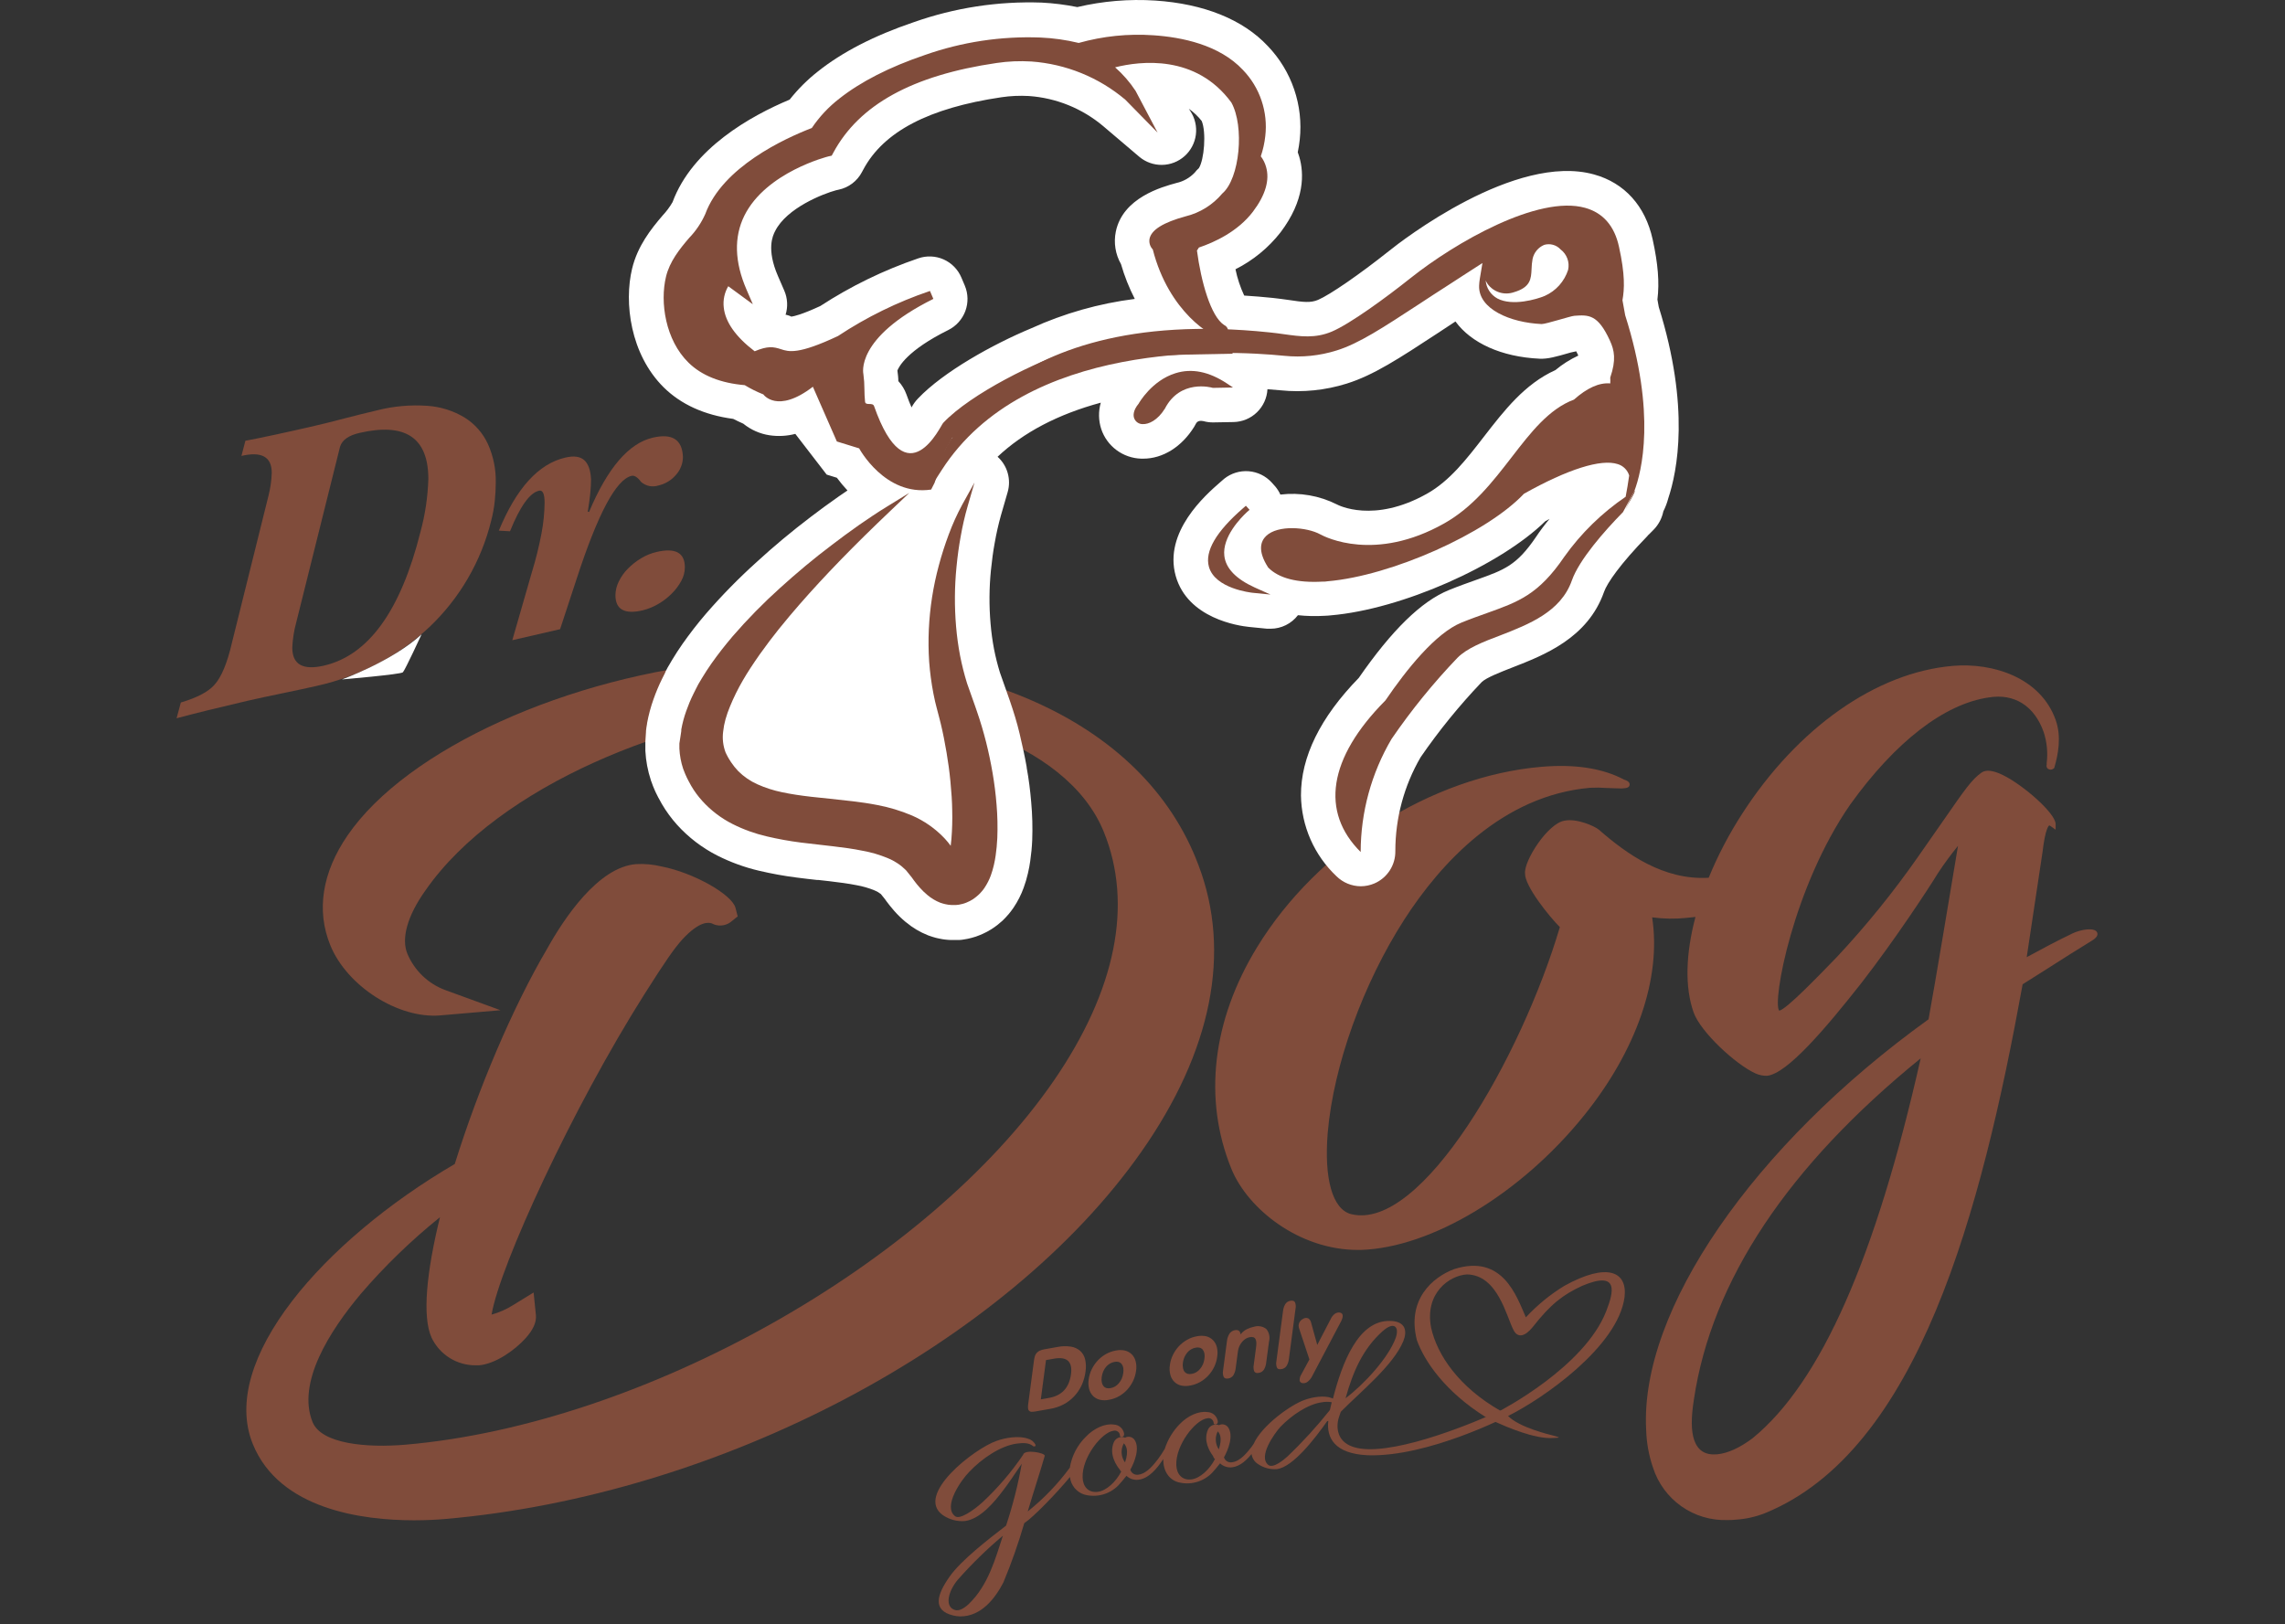 <?xml version="1.0" encoding="UTF-8"?>
<svg xmlns="http://www.w3.org/2000/svg" width="83" height="59" viewBox="0 0 83 59" fill="none">
  <rect x="0" y="0" width="83" height="59" fill="#333333" stroke="none"/>
  <path d="M26.682 24.012L26.572 24.022C20.638 24.553 14.77 27.216 12.622 30.353C11.7 31.699 11.484 33.077 11.998 34.339C12.605 35.828 14.471 37.017 15.992 36.887L18.18 36.699L16.174 35.967C15.866 35.853 15.585 35.676 15.348 35.449C15.111 35.221 14.923 34.947 14.796 34.644C14.57 34.089 14.796 33.273 15.451 32.351C18.139 28.483 24.53 26.035 29.172 25.699C33.448 25.386 38.728 26.864 40.093 30.216C41.164 32.846 40.538 35.97 38.283 39.252C33.693 45.927 23.347 51.737 14.732 52.482C13.312 52.604 11.678 52.453 11.355 51.664C10.771 50.231 11.985 48.338 13.106 47.003C13.977 45.989 14.94 45.057 15.981 44.219C15.5 46.184 15.326 47.822 15.677 48.595C15.82 48.896 16.047 49.151 16.329 49.329C16.612 49.506 16.94 49.6 17.273 49.599C17.314 49.599 17.354 49.599 17.393 49.599C17.988 49.551 18.686 49.061 19.081 48.626C19.366 48.313 19.492 48.033 19.466 47.773L19.383 46.954L18.646 47.406C18.402 47.562 18.135 47.68 17.856 47.756C18.155 45.984 20.785 40.259 23.419 36.1C24.174 34.909 24.483 34.462 24.794 34.117C25.425 33.442 25.739 33.511 25.851 33.543C25.956 33.601 26.074 33.628 26.194 33.621C26.313 33.615 26.428 33.576 26.526 33.507L26.796 33.291L26.716 32.982C26.59 32.49 25.181 31.699 24.031 31.477C23.728 31.403 23.415 31.374 23.103 31.392C21.724 31.5 20.485 33.368 19.872 34.469C18.615 36.606 17.362 39.578 16.519 42.285C11.754 45.069 7.945 49.42 9.184 52.461C10.154 54.846 13.188 55.229 15.04 55.229C15.5 55.229 15.889 55.206 16.153 55.183C26.134 54.325 36.545 48.842 41.454 41.848C44.018 38.194 44.738 34.592 43.533 31.428C41.547 26.127 35.086 23.29 26.682 24.012Z" fill="#804C3B"></path>
  <path d="M76.173 33.868C76.079 33.682 75.586 33.765 75.287 33.906C74.722 34.176 74.162 34.476 73.618 34.772L74.19 30.97C74.298 30.041 74.433 29.987 74.437 29.987C74.442 29.987 74.454 29.987 74.495 30.018L74.668 30.141V29.928C74.653 29.537 73.501 28.525 72.762 28.161C72.402 27.983 72.138 27.952 71.977 28.066C71.625 28.315 71.373 28.679 70.623 29.761C70.37 30.125 70.06 30.572 69.671 31.125C68.777 32.406 67.793 33.621 66.726 34.763C66.032 35.48 64.879 36.675 64.628 36.716C64.368 36.405 65.13 32.227 67.204 29.232C68.84 26.951 70.623 25.567 72.25 25.335C73.173 25.187 73.896 25.644 74.233 26.591C74.352 26.954 74.39 27.339 74.344 27.719V27.783C74.336 27.808 74.335 27.834 74.342 27.859C74.349 27.884 74.364 27.907 74.383 27.924C74.412 27.947 74.448 27.96 74.486 27.96C74.523 27.96 74.559 27.947 74.588 27.924L74.616 27.902L74.626 27.87C74.751 27.433 74.892 26.779 74.67 26.155C74.126 24.622 72.4 24.064 70.933 24.19C68.151 24.427 65.289 26.442 63.273 29.576C62.801 30.308 62.397 31.081 62.066 31.887C60.421 31.983 59.083 31.02 58.078 30.141C57.915 30.007 57.272 29.722 56.827 29.814C56.223 29.91 55.354 31.266 55.395 31.728C55.382 32.193 56.29 33.312 56.66 33.68C55.269 38.383 51.643 44.752 49.072 44.105C48.4 43.927 48.091 42.821 48.228 41.148C48.439 38.704 49.508 35.743 51.01 33.405C52.319 31.373 54.562 28.895 57.767 28.618C57.967 28.608 58.167 28.611 58.366 28.626C58.53 28.626 58.708 28.644 58.91 28.644C59.073 28.631 59.179 28.621 59.194 28.513C59.209 28.405 59.086 28.35 58.988 28.319C58.209 27.907 57.2 27.752 55.986 27.857C51.996 28.199 47.849 30.831 45.664 34.407C44.028 37.077 43.701 39.936 44.728 42.459C45.324 43.922 47.192 45.407 49.321 45.407H49.437C52 45.322 55.252 43.362 57.533 40.53C59.456 38.146 60.353 35.527 60.012 33.325C60.429 33.381 60.851 33.388 61.269 33.344L61.586 33.31C61.233 34.64 61.192 35.858 61.519 36.78C61.771 37.486 63.041 38.667 63.767 38.996C63.897 39.054 64.039 39.084 64.181 39.081C64.911 39.019 66.331 37.34 67.618 35.704C68.845 34.119 70.041 32.298 70.399 31.712C70.623 31.372 70.865 31.044 71.122 30.729C70.919 31.954 70.27 35.848 70.052 37.029C63.679 41.614 59.557 47.61 59.795 51.944C59.808 52.413 59.892 52.877 60.045 53.32C60.227 53.887 60.59 54.379 61.076 54.722C61.563 55.065 62.148 55.239 62.743 55.22C62.846 55.22 62.951 55.22 63.057 55.206C63.416 55.183 63.77 55.104 64.105 54.972C69.687 52.704 71.973 44 73.47 35.757L74.364 35.192C74.9 34.849 75.457 34.496 76 34.163C76.203 34.037 76.206 33.935 76.173 33.868ZM61.541 52.316C61.426 51.989 61.423 51.505 61.531 50.828C62.174 46.527 64.944 42.363 69.767 38.447C68.131 45.703 66.14 50.22 63.663 52.246C63.198 52.596 62.751 52.799 62.37 52.832C61.945 52.868 61.673 52.699 61.541 52.316Z" fill="#804C3B"></path>
  <path d="M17.843 18.91C17.48 20.39 16.7 21.734 15.595 22.782C15.043 23.301 14.422 23.741 13.751 24.092C13.052 24.459 12.308 24.735 11.538 24.91L10.957 25.038L10.275 25.182C10.04 25.23 9.81 25.277 9.588 25.326C9.365 25.376 9.169 25.418 9 25.456C8.467 25.58 7.987 25.695 7.559 25.8C7.132 25.905 6.752 26.003 6.414 26.093L6.569 25.52C7.16 25.345 7.565 25.132 7.79 24.878C8.045 24.592 8.256 24.085 8.423 23.358L9.752 18.011C9.822 17.738 9.862 17.457 9.871 17.174C9.871 16.596 9.504 16.392 8.77 16.562L8.914 16.012C9.249 15.948 9.622 15.872 10.033 15.783C10.444 15.696 10.912 15.589 11.438 15.468C11.582 15.435 11.746 15.396 11.929 15.35L12.51 15.201L13.12 15.046L13.7 14.906C14.297 14.754 14.916 14.699 15.531 14.743C16.009 14.776 16.472 14.923 16.882 15.172C17.247 15.401 17.538 15.732 17.72 16.123C17.921 16.569 18.02 17.054 18.008 17.543C18.007 17.762 17.995 17.98 17.972 18.198C17.947 18.438 17.904 18.676 17.843 18.91ZM15.271 19.329C15.443 18.7 15.539 18.053 15.559 17.4C15.559 15.9 14.725 15.342 13.057 15.727C12.659 15.819 12.424 15.987 12.351 16.231L10.759 22.618C10.678 22.914 10.63 23.219 10.617 23.527C10.617 24.138 10.999 24.357 11.762 24.182C13.383 23.809 14.553 22.192 15.271 19.329Z" fill="#804C3B"></path>
  <path d="M24.807 16.6C24.805 16.842 24.714 17.076 24.55 17.255C24.387 17.446 24.167 17.579 23.922 17.635C23.814 17.671 23.699 17.679 23.588 17.657C23.477 17.634 23.374 17.583 23.288 17.509C23.161 17.337 23.045 17.263 22.942 17.286C22.382 17.416 21.72 18.654 20.955 21L20.345 22.857L18.609 23.257L19.316 20.8C19.46 20.333 19.578 19.859 19.669 19.379C19.739 19.012 19.777 18.639 19.782 18.265C19.782 17.938 19.713 17.794 19.579 17.826C19.243 17.903 18.892 18.394 18.525 19.3L18.12 19.277C18.758 17.732 19.563 16.848 20.536 16.623C20.847 16.55 21.076 16.583 21.224 16.718C21.371 16.852 21.453 17.084 21.469 17.412C21.469 17.561 21.459 17.739 21.44 17.934C21.42 18.129 21.389 18.352 21.35 18.589L21.397 18.598C22.068 17 22.84 16.101 23.712 15.899C24.418 15.735 24.783 15.969 24.807 16.6Z" fill="#804C3B"></path>
  <path d="M23.337 22.174C22.683 22.325 22.355 22.14 22.355 21.62C22.358 21.45 22.399 21.282 22.475 21.129C22.557 20.957 22.668 20.8 22.802 20.664C22.945 20.518 23.105 20.391 23.28 20.286C23.455 20.178 23.647 20.099 23.848 20.052C24.535 19.892 24.878 20.079 24.877 20.613C24.875 20.785 24.83 20.954 24.746 21.105C24.654 21.274 24.537 21.429 24.399 21.565C24.253 21.712 24.088 21.839 23.908 21.943C23.73 22.047 23.538 22.125 23.337 22.174Z" fill="#804C3B"></path>
  <path d="M56.826 46.71C56.309 47.026 55.837 47.412 55.425 47.856C55.09 47.095 54.588 45.546 52.829 46.101C52.027 46.397 51.088 47.221 51.469 48.692C51.747 49.463 52.5 50.557 53.944 51.466L54.303 51.648C54.704 51.826 55.735 52.285 56.419 52.239C56.648 52.224 56.746 52.239 56.356 52.134C56.356 52.134 55.183 51.864 54.779 51.438C56.034 50.821 58.776 48.918 59.01 47.12C59.12 46.191 58.382 45.85 56.826 46.71ZM58.344 47.632C57.557 49.664 54.494 51.246 54.494 51.246C52.991 50.388 52.204 49.222 51.984 48.235C51.74 46.971 52.655 46.334 53.283 46.297C54.408 46.311 54.722 47.84 54.979 48.322C55.129 48.611 55.384 48.564 55.672 48.212C56.335 47.365 56.779 47.034 57.462 46.715C58.83 46.134 58.611 46.948 58.344 47.632Z" fill="#804C3B"></path>
  <path d="M37.457 51.287C37.512 51.288 37.567 51.284 37.62 51.273L38.146 51.181C38.317 51.153 38.483 51.098 38.637 51.017C38.78 50.941 38.91 50.841 39.021 50.722C39.132 50.603 39.223 50.467 39.291 50.32C39.362 50.164 39.409 49.998 39.43 49.828C39.454 49.68 39.449 49.529 39.416 49.383C39.389 49.265 39.327 49.158 39.239 49.077C39.144 48.993 39.027 48.939 38.902 48.921C38.739 48.896 38.572 48.9 38.411 48.932L37.931 49.018C37.875 49.027 37.82 49.043 37.768 49.067C37.727 49.085 37.69 49.112 37.66 49.145C37.63 49.178 37.607 49.218 37.593 49.26C37.578 49.309 37.567 49.359 37.56 49.409L37.344 51.037C37.339 51.083 37.339 51.13 37.344 51.176C37.347 51.207 37.361 51.236 37.385 51.256C37.406 51.272 37.431 51.283 37.457 51.287ZM37.995 49.409L38.282 49.358C38.756 49.274 38.963 49.461 38.903 49.918C38.838 50.413 38.571 50.701 38.103 50.783L37.807 50.836L37.995 49.409Z" fill="#804C3B"></path>
  <path d="M39.703 50.713C39.772 50.78 39.857 50.827 39.95 50.85C40.062 50.875 40.178 50.875 40.289 50.85C40.414 50.828 40.535 50.785 40.646 50.722C40.756 50.66 40.856 50.581 40.942 50.488C41.028 50.394 41.099 50.288 41.155 50.174C41.211 50.056 41.249 49.93 41.266 49.8C41.285 49.685 41.28 49.567 41.251 49.453C41.228 49.358 41.18 49.271 41.112 49.201C41.044 49.134 40.958 49.086 40.865 49.063C40.753 49.039 40.638 49.039 40.526 49.063C40.401 49.086 40.281 49.129 40.17 49.191C39.948 49.318 39.769 49.51 39.657 49.74C39.6 49.856 39.562 49.981 39.545 50.11C39.527 50.226 39.533 50.345 39.561 50.459C39.586 50.554 39.635 50.642 39.703 50.713ZM40.019 50.022C40.028 49.95 40.047 49.881 40.076 49.815C40.102 49.756 40.137 49.701 40.179 49.651C40.218 49.606 40.264 49.567 40.315 49.537C40.365 49.506 40.421 49.486 40.479 49.476C40.528 49.464 40.58 49.464 40.629 49.476C40.673 49.489 40.712 49.514 40.741 49.55C40.771 49.59 40.792 49.636 40.801 49.686C40.812 49.749 40.812 49.814 40.801 49.877C40.793 49.948 40.774 50.017 40.746 50.082C40.719 50.141 40.685 50.196 40.644 50.246C40.606 50.293 40.56 50.333 40.508 50.365C40.458 50.396 40.403 50.416 40.345 50.426C40.295 50.438 40.244 50.438 40.194 50.426C40.151 50.414 40.112 50.389 40.083 50.354C40.051 50.314 40.03 50.267 40.021 50.216C40.01 50.152 40.009 50.086 40.019 50.022Z" fill="#804C3B"></path>
  <path d="M42.652 50.194C42.719 50.262 42.805 50.31 42.899 50.333C43.01 50.357 43.126 50.357 43.237 50.333C43.363 50.31 43.483 50.267 43.594 50.205C43.817 50.078 43.995 49.886 44.105 49.655C44.161 49.538 44.198 49.412 44.214 49.283C44.233 49.167 44.228 49.048 44.2 48.934C44.176 48.84 44.128 48.753 44.06 48.684C43.992 48.615 43.907 48.567 43.813 48.544C43.702 48.52 43.586 48.52 43.475 48.544C43.35 48.566 43.23 48.609 43.12 48.672C43.009 48.735 42.909 48.813 42.822 48.905C42.735 48.998 42.662 49.104 42.606 49.219C42.549 49.336 42.511 49.461 42.495 49.589C42.475 49.706 42.481 49.825 42.511 49.94C42.534 50.036 42.582 50.123 42.652 50.194ZM42.967 49.504C42.976 49.433 42.996 49.363 43.025 49.298C43.052 49.239 43.087 49.184 43.128 49.134C43.166 49.088 43.212 49.05 43.264 49.019C43.314 48.989 43.369 48.968 43.427 48.959C43.477 48.946 43.528 48.946 43.578 48.959C43.621 48.971 43.66 48.996 43.689 49.031C43.72 49.071 43.74 49.117 43.749 49.167C43.761 49.231 43.761 49.296 43.749 49.36C43.741 49.431 43.722 49.499 43.694 49.565C43.668 49.624 43.634 49.679 43.592 49.728C43.554 49.776 43.508 49.816 43.457 49.848C43.407 49.879 43.351 49.899 43.293 49.908C43.243 49.92 43.192 49.92 43.142 49.908C43.099 49.896 43.06 49.871 43.031 49.837C42.999 49.797 42.979 49.749 42.971 49.699C42.959 49.635 42.957 49.569 42.967 49.504Z" fill="#804C3B"></path>
  <path d="M44.614 50.077C44.652 50.072 44.688 50.059 44.721 50.038C44.753 50.017 44.781 49.99 44.802 49.958C44.847 49.88 44.875 49.795 44.885 49.706L44.967 49.087C44.975 49.023 44.993 48.96 45.02 48.901C45.046 48.846 45.079 48.795 45.118 48.748C45.154 48.705 45.196 48.667 45.244 48.636C45.287 48.608 45.335 48.589 45.386 48.579C45.431 48.566 45.48 48.566 45.525 48.579C45.56 48.59 45.589 48.615 45.605 48.648C45.625 48.687 45.635 48.73 45.635 48.774C45.636 48.831 45.633 48.889 45.625 48.946L45.541 49.584C45.525 49.663 45.531 49.744 45.559 49.819C45.587 49.871 45.643 49.889 45.723 49.874C45.761 49.869 45.797 49.856 45.83 49.835C45.862 49.815 45.89 49.788 45.911 49.756C45.956 49.679 45.984 49.593 45.993 49.504L46.096 48.734C46.117 48.656 46.118 48.574 46.101 48.494C46.084 48.415 46.048 48.34 45.996 48.278C45.936 48.231 45.865 48.199 45.79 48.185C45.715 48.17 45.638 48.173 45.564 48.194C45.469 48.213 45.377 48.244 45.289 48.287C45.2 48.331 45.123 48.396 45.064 48.476C45.064 48.458 45.056 48.438 45.05 48.417C45.044 48.396 45.034 48.377 45.02 48.361C45.002 48.343 44.981 48.33 44.957 48.322C44.925 48.314 44.89 48.314 44.858 48.322C44.818 48.328 44.78 48.343 44.747 48.364C44.713 48.385 44.684 48.413 44.661 48.446C44.611 48.526 44.579 48.616 44.569 48.71L44.427 49.783C44.411 49.861 44.418 49.942 44.447 50.017C44.475 50.072 44.53 50.09 44.614 50.077Z" fill="#804C3B"></path>
  <path d="M46.548 49.737C46.585 49.732 46.621 49.719 46.654 49.698C46.686 49.678 46.713 49.651 46.734 49.619C46.781 49.542 46.809 49.456 46.818 49.367L47.058 47.546C47.075 47.468 47.069 47.386 47.04 47.312C47.016 47.259 46.96 47.239 46.877 47.254C46.838 47.259 46.802 47.272 46.769 47.293C46.736 47.314 46.709 47.341 46.688 47.374C46.642 47.45 46.614 47.536 46.605 47.624L46.364 49.445C46.347 49.523 46.354 49.605 46.382 49.68C46.408 49.734 46.456 49.752 46.548 49.737Z" fill="#804C3B"></path>
  <path d="M47.563 49.386L47.27 49.927C47.229 49.99 47.207 50.064 47.207 50.14C47.208 50.166 47.219 50.19 47.236 50.209C47.254 50.228 47.278 50.241 47.303 50.245C47.336 50.251 47.37 50.25 47.403 50.242C47.436 50.234 47.467 50.22 47.493 50.199C47.562 50.147 47.618 50.081 47.657 50.004L48.719 47.99C48.735 47.957 48.749 47.923 48.76 47.888C48.769 47.858 48.773 47.827 48.773 47.796C48.773 47.77 48.764 47.745 48.748 47.724C48.729 47.702 48.703 47.688 48.674 47.683C48.642 47.678 48.609 47.679 48.578 47.686C48.546 47.693 48.516 47.707 48.489 47.726C48.424 47.774 48.373 47.839 48.339 47.913L47.848 48.858L47.622 48.039C47.609 47.979 47.572 47.926 47.521 47.893C47.49 47.88 47.457 47.874 47.424 47.878C47.392 47.881 47.36 47.892 47.333 47.911C47.267 47.942 47.216 47.996 47.189 48.063C47.165 48.127 47.165 48.196 47.189 48.26L47.563 49.386Z" fill="#804C3B"></path>
  <path d="M54.495 51.247C54.495 51.247 51.759 52.531 49.984 52.64C48.208 52.75 48.627 51.512 48.627 51.512C48.671 51.371 48.704 51.285 48.704 51.285C49.416 50.562 50.617 49.598 50.977 48.713C51.116 48.365 51.07 47.999 50.496 47.986C49.334 47.955 48.75 49.514 48.418 50.808L48.373 50.788C48.094 50.68 47.662 50.754 47.392 50.855C46.901 51.019 45.829 51.787 45.539 52.45L45.463 52.56C45.312 52.748 45.068 53.079 44.757 53.12C44.694 53.133 44.629 53.122 44.574 53.089C44.519 53.056 44.478 53.003 44.46 52.942C44.61 52.673 44.823 52.144 44.604 51.844C44.566 51.796 44.513 51.762 44.453 51.749C44.393 51.736 44.331 51.744 44.276 51.773C44.202 51.744 44.118 51.745 44.044 51.775C43.97 51.805 43.91 51.863 43.877 51.936C43.705 52.336 43.928 52.714 44.062 52.893C44.069 52.916 44.079 52.938 44.092 52.958C44.092 52.981 44.119 52.988 44.134 53.001C43.934 53.39 43.586 53.702 43.285 53.742C42.926 53.79 42.74 53.539 42.728 53.227C42.697 52.498 43.421 51.581 43.846 51.525C43.874 51.517 43.904 51.515 43.933 51.521C43.962 51.526 43.989 51.539 44.013 51.557C44.036 51.575 44.055 51.598 44.067 51.625C44.08 51.651 44.086 51.681 44.085 51.71C44.101 51.773 44.248 51.761 44.236 51.635C44.222 51.543 44.177 51.459 44.108 51.397C44.039 51.335 43.95 51.3 43.858 51.298C43.543 51.25 43.141 51.432 42.85 51.736C42.602 51.99 42.417 52.298 42.308 52.636C42.232 52.764 42.15 52.889 42.061 53.009C41.91 53.199 41.665 53.53 41.356 53.571C41.293 53.583 41.227 53.572 41.172 53.539C41.117 53.506 41.077 53.453 41.058 53.392C41.208 53.122 41.421 52.595 41.202 52.293C41.163 52.244 41.108 52.211 41.046 52.199C40.985 52.187 40.921 52.197 40.866 52.228C40.791 52.196 40.706 52.196 40.629 52.227C40.553 52.257 40.492 52.316 40.459 52.392C40.266 52.839 40.569 53.263 40.688 53.404V53.412C40.688 53.435 40.716 53.44 40.729 53.454C40.531 53.842 40.182 54.155 39.881 54.194C39.523 54.242 39.337 53.993 39.325 53.68C39.294 52.952 40.016 52.035 40.443 51.977C40.471 51.969 40.501 51.968 40.53 51.974C40.559 51.98 40.586 51.992 40.609 52.01C40.633 52.028 40.651 52.052 40.664 52.078C40.676 52.105 40.682 52.134 40.681 52.164C40.698 52.226 40.845 52.215 40.832 52.087C40.819 51.995 40.773 51.911 40.704 51.85C40.634 51.788 40.545 51.753 40.453 51.751C40.14 51.704 39.737 51.886 39.446 52.19C39.136 52.494 38.93 52.889 38.86 53.318C38.422 53.913 37.908 54.448 37.331 54.908C37.558 54.142 37.798 53.42 37.949 52.888C37.978 52.781 37.208 52.631 37.162 52.852C36.739 53.476 36.248 54.05 35.698 54.565C35.321 54.904 34.856 55.208 34.694 55.081C34.231 54.73 34.927 53.752 35.202 53.474C35.665 52.983 36.347 52.519 36.94 52.442C37.152 52.414 37.381 52.403 37.533 52.541C37.594 52.552 37.628 52.541 37.612 52.485C37.586 52.432 37.548 52.385 37.502 52.347C37.456 52.31 37.403 52.282 37.345 52.267C37.018 52.144 36.511 52.229 36.2 52.344C35.401 52.617 33.211 54.309 34.251 55.044C34.485 55.204 34.767 55.279 35.05 55.256C35.611 55.182 36.121 54.565 36.439 54.141C36.57 53.977 36.889 53.512 37.114 53.174C36.979 53.937 36.788 54.688 36.544 55.423C35.917 55.906 34.907 56.682 34.49 57.28C34.042 57.917 33.847 58.501 34.627 58.688C34.706 58.706 34.787 58.717 34.868 58.721C35.658 58.729 36.162 58.036 36.447 57.486C36.74 56.784 36.993 56.065 37.205 55.334C37.542 55.112 38.402 54.221 38.865 53.656C38.88 53.8 38.937 53.938 39.029 54.051C39.12 54.164 39.242 54.248 39.381 54.293C39.598 54.353 39.827 54.354 40.044 54.297C40.262 54.239 40.46 54.125 40.619 53.965C40.721 53.855 40.819 53.738 40.917 53.613C40.977 53.669 41.048 53.711 41.125 53.735C41.203 53.759 41.285 53.766 41.365 53.754C41.743 53.705 42.043 53.318 42.202 53.081L42.252 53.004C42.252 53.438 42.454 53.738 42.781 53.841C42.998 53.901 43.227 53.903 43.444 53.845C43.662 53.788 43.861 53.673 44.02 53.513C44.121 53.404 44.221 53.286 44.317 53.16C44.376 53.216 44.447 53.258 44.525 53.282C44.603 53.307 44.685 53.314 44.766 53.302C45.052 53.264 45.292 53.033 45.461 52.821C45.471 52.895 45.498 52.967 45.539 53.03C45.58 53.094 45.634 53.147 45.698 53.187C45.9 53.325 46.144 53.389 46.387 53.369C46.968 53.292 47.762 52.261 48.207 51.63L48.249 51.618C48.18 52.219 48.462 52.811 49.681 52.866C51.873 52.94 54.773 51.44 54.773 51.44L54.495 51.247ZM50.231 48.352C50.636 47.993 50.841 48.199 50.697 48.604C50.435 49.324 49.552 50.287 48.876 50.795C49.146 49.832 49.499 49.003 50.231 48.35V48.352ZM35.197 58.264C34.973 58.472 34.811 58.521 34.698 58.49C34.299 58.383 34.438 57.805 34.793 57.386C35.297 56.814 35.844 56.28 36.429 55.789C36.157 56.617 35.9 57.583 35.197 58.262V58.264ZM40.866 53.127C40.792 53.028 40.749 52.909 40.742 52.785C40.734 52.661 40.763 52.538 40.824 52.431C40.893 52.518 41.019 52.67 40.866 53.125V53.127ZM44.273 52.654C44.208 52.558 44.17 52.447 44.163 52.331C44.156 52.216 44.18 52.101 44.234 51.998C44.306 52.079 44.407 52.229 44.273 52.652V52.654ZM48.306 51.225C47.832 51.822 47.317 52.385 46.765 52.911C46.651 53.015 46.25 53.358 46.073 53.22C45.684 52.917 46.294 52.074 46.511 51.833C46.922 51.407 47.518 51.006 48.022 50.941C48.138 50.919 48.257 50.919 48.373 50.941L48.306 51.225Z" fill="#804C3B"></path>
  <path d="M30.028 17.241L30.399 17.356C30.518 17.517 30.647 17.672 30.784 17.818L30.473 18.03C30.098 18.293 29.763 18.538 29.447 18.78C28.762 19.301 28.099 19.852 27.484 20.418C26.834 21.004 26.221 21.629 25.648 22.29C25.345 22.642 25.061 23.009 24.791 23.392C24.666 23.574 24.534 23.77 24.408 23.983C24.357 24.064 24.311 24.147 24.264 24.229L24.252 24.248L24.167 24.412C24.167 24.412 24.167 24.412 24.167 24.425C24.125 24.507 24.082 24.589 24.044 24.671C23.927 24.909 23.825 25.153 23.737 25.403C23.636 25.686 23.559 25.976 23.504 26.271C23.504 26.271 23.504 26.284 23.504 26.289L23.496 26.335C23.485 26.397 23.473 26.471 23.465 26.554C23.465 26.566 23.465 26.576 23.465 26.587L23.442 26.941C23.441 26.95 23.441 26.959 23.442 26.969C23.442 27.062 23.442 27.142 23.442 27.198V27.255V27.276C23.461 27.639 23.528 27.998 23.642 28.343C23.642 28.359 23.653 28.377 23.66 28.393L23.72 28.557C23.743 28.618 23.765 28.667 23.781 28.703L23.823 28.795C23.851 28.854 23.881 28.913 23.913 28.975C23.917 28.983 23.921 28.991 23.927 28.998L24.026 29.179L24.041 29.206C24.199 29.476 24.384 29.729 24.593 29.962C25.006 30.419 25.499 30.796 26.047 31.076C26.532 31.322 27.046 31.509 27.575 31.633C28.027 31.739 28.483 31.822 28.943 31.88C29.19 31.913 29.434 31.94 29.673 31.967H29.725L30.133 32.013C30.46 32.052 30.809 32.096 31.114 32.157C31.339 32.197 31.558 32.26 31.769 32.347C31.85 32.379 31.926 32.423 31.995 32.478L32.134 32.65C32.155 32.681 32.176 32.71 32.203 32.745C32.276 32.843 32.366 32.961 32.479 33.087C32.607 33.233 32.747 33.369 32.896 33.493L32.91 33.503C33.148 33.702 33.416 33.862 33.705 33.976L33.747 33.992L33.896 34.041C33.964 34.063 34.034 34.08 34.104 34.094C34.247 34.126 34.393 34.144 34.539 34.148H34.781H34.84C34.902 34.148 34.965 34.136 35.014 34.128C35.109 34.115 35.204 34.095 35.297 34.069C35.398 34.043 35.497 34.01 35.593 33.969C35.669 33.939 35.744 33.904 35.817 33.866L35.85 33.85C35.909 33.817 35.966 33.783 36.013 33.755C36.089 33.707 36.163 33.655 36.233 33.599C36.287 33.557 36.346 33.508 36.396 33.462L36.408 33.452C36.443 33.419 36.477 33.385 36.511 33.349L36.548 33.309L36.612 33.237L36.637 33.21C36.666 33.175 36.694 33.139 36.722 33.103C36.75 33.067 36.771 33.038 36.82 32.967C36.969 32.745 37.091 32.505 37.182 32.253C37.245 32.083 37.297 31.908 37.337 31.731C37.376 31.567 37.403 31.415 37.422 31.279C37.459 31.027 37.483 30.774 37.494 30.521C37.511 30.06 37.499 29.598 37.457 29.139C37.422 28.721 37.37 28.3 37.293 27.886C37.293 27.886 37.293 27.871 37.293 27.864C37.221 27.453 37.129 27.046 37.036 26.651C36.943 26.256 36.822 25.865 36.681 25.454C36.658 25.384 36.634 25.314 36.607 25.243L36.321 24.432C36.235 24.151 36.163 23.867 36.107 23.579C36.049 23.273 36.007 22.964 35.981 22.654C35.925 22.009 35.93 21.361 35.994 20.718C36.03 20.359 36.074 20.032 36.133 19.714C36.191 19.383 36.265 19.055 36.355 18.731L36.602 17.877C36.668 17.65 36.668 17.409 36.603 17.182C36.539 16.955 36.411 16.751 36.236 16.593C37.175 15.708 38.428 15.05 39.985 14.628C39.895 14.941 39.9 15.275 40.001 15.586C40.103 15.892 40.297 16.159 40.557 16.352C40.816 16.544 41.128 16.652 41.451 16.662H41.528C42.238 16.662 42.925 16.234 43.377 15.505C43.393 15.477 43.409 15.45 43.424 15.42C43.46 15.351 43.511 15.256 43.714 15.299C43.829 15.331 43.949 15.347 44.069 15.345L44.807 15.332C45.125 15.326 45.429 15.2 45.657 14.978C45.886 14.757 46.022 14.457 46.039 14.139C46.224 14.153 46.382 14.167 46.512 14.179C47.322 14.262 48.141 14.179 48.919 13.935C49.889 13.632 50.815 13.026 52.214 12.109C52.422 11.973 52.641 11.829 52.868 11.678C53.431 12.454 54.531 12.967 55.925 13.031C56.218 13.044 56.499 12.967 57.057 12.805L57.255 12.762C57.276 12.802 57.301 12.851 57.327 12.908V12.919C57.029 13.058 56.75 13.235 56.498 13.445C55.382 13.948 54.634 14.919 53.909 15.854C53.266 16.686 52.657 17.472 51.836 17.934C49.897 19.025 48.606 18.35 48.555 18.322C47.922 18.005 47.211 17.882 46.508 17.967C46.461 17.862 46.399 17.764 46.325 17.675L46.193 17.528C45.976 17.29 45.677 17.144 45.356 17.119C45.035 17.094 44.717 17.192 44.466 17.393C44.466 17.393 44.409 17.439 44.317 17.523C43.792 17.98 42.259 19.324 42.706 20.922C43.142 22.472 44.996 22.737 45.371 22.775L46.026 22.84C46.068 22.843 46.111 22.843 46.153 22.84C46.345 22.84 46.535 22.795 46.707 22.71C46.879 22.625 47.029 22.501 47.146 22.349C47.47 22.383 47.795 22.39 48.12 22.37C48.194 22.37 48.269 22.36 48.343 22.354C50.91 22.134 54.478 20.552 56.133 18.934L56.285 18.851C56.113 19.057 55.946 19.275 55.794 19.506C55.086 20.547 54.649 20.7 53.61 21.07C53.307 21.178 52.993 21.289 52.628 21.437C51.63 21.843 50.561 22.888 49.355 24.628C47.958 26.061 47.251 27.498 47.256 28.898C47.264 29.448 47.382 29.991 47.603 30.495C47.825 30.999 48.145 31.453 48.545 31.831C48.781 32.064 49.099 32.195 49.431 32.196C49.599 32.195 49.766 32.16 49.922 32.094C50.151 31.996 50.346 31.831 50.482 31.621C50.618 31.411 50.688 31.165 50.684 30.915C50.684 29.717 51.001 28.541 51.604 27.506C52.269 26.54 53.01 25.629 53.819 24.781C53.983 24.617 54.532 24.406 54.943 24.245C56.089 23.798 57.674 23.184 58.266 21.499C58.374 21.189 58.844 20.497 59.839 19.475L59.863 19.444L59.891 19.419L59.916 19.395L60.045 19.264L60.061 19.247L60.076 19.233C60.25 19.051 60.369 18.824 60.418 18.578C60.495 18.426 60.555 18.267 60.598 18.103C60.925 17.12 61.395 14.803 60.253 11.154C60.236 11.059 60.22 10.967 60.204 10.881C60.281 10.254 60.225 9.582 60.03 8.694C59.764 7.481 59.009 6.644 57.903 6.338C55.045 5.542 50.91 8.747 50.448 9.122C49.386 9.967 48.305 10.712 47.876 10.894C47.606 11.008 47.348 10.979 46.788 10.894C46.624 10.871 46.435 10.845 46.232 10.823C45.88 10.786 45.535 10.759 45.194 10.737C45.052 10.432 44.945 10.111 44.877 9.782C45.514 9.462 46.073 9.004 46.513 8.442C47.4 7.27 47.372 6.3 47.194 5.694C47.178 5.639 47.16 5.585 47.14 5.531C47.171 5.378 47.196 5.226 47.212 5.072C47.278 4.455 47.209 3.831 47.008 3.244C46.808 2.657 46.481 2.121 46.052 1.674C45.149 0.709 43.735 0.138 41.961 0.02C41.012 -0.041 40.058 0.039 39.132 0.257C38.704 0.171 38.27 0.116 37.835 0.094C36.254 0.039 34.677 0.281 33.186 0.808C31.759 1.291 30.586 1.895 29.703 2.601C29.324 2.899 28.982 3.241 28.683 3.619C27.269 4.211 25.15 5.393 24.429 7.345C24.328 7.518 24.209 7.679 24.072 7.825C23.639 8.329 23.161 8.935 22.961 9.756C22.662 10.992 22.894 12.867 24.107 14.071C24.74 14.695 25.589 15.078 26.633 15.217C26.747 15.276 26.87 15.333 26.999 15.391C27.273 15.613 27.601 15.759 27.95 15.812C28.263 15.859 28.583 15.842 28.889 15.762M28.534 11.439C28.625 11.149 28.609 10.837 28.488 10.558L28.258 10.027C27.832 9.045 28.074 8.554 28.153 8.4C28.575 7.551 29.912 7.034 30.372 6.911L30.462 6.891C30.641 6.854 30.81 6.777 30.957 6.666C31.103 6.555 31.224 6.414 31.309 6.251L31.362 6.153C32.098 4.781 33.737 3.924 36.373 3.533C36.704 3.484 37.038 3.469 37.371 3.488C38.366 3.557 39.313 3.941 40.075 4.584L41.384 5.696C41.615 5.89 41.908 5.995 42.21 5.99C42.512 5.986 42.802 5.873 43.028 5.672C43.253 5.471 43.399 5.196 43.438 4.896C43.477 4.596 43.407 4.293 43.241 4.04L43.182 3.95C43.359 4.075 43.517 4.225 43.651 4.396C43.823 4.808 43.74 5.809 43.547 6.109C43.491 6.158 43.441 6.213 43.396 6.272C43.217 6.46 42.987 6.591 42.733 6.647C42.2 6.793 40.786 7.181 40.531 8.413C40.448 8.817 40.515 9.237 40.719 9.595C40.845 10.032 41.013 10.455 41.22 10.859C39.919 11.024 38.65 11.383 37.457 11.927C36.049 12.513 34.266 13.511 33.35 14.472C33.255 14.57 33.175 14.68 33.111 14.8C33.055 14.673 32.991 14.516 32.924 14.325C32.86 14.147 32.76 13.983 32.631 13.845C32.631 13.724 32.615 13.594 32.597 13.462C32.646 13.331 32.941 12.735 34.448 11.988C34.733 11.845 34.954 11.599 35.065 11.3C35.176 11 35.169 10.669 35.045 10.375L34.922 10.085C34.798 9.79 34.567 9.554 34.276 9.424C33.984 9.295 33.654 9.281 33.353 9.386C32.101 9.813 30.906 10.394 29.797 11.117C29.123 11.429 28.837 11.49 28.753 11.501H28.74C28.686 11.47 28.621 11.452 28.547 11.433L28.534 11.439Z" fill="white"></path>
  <path d="M44.473 20.196C44.391 19.501 45.078 18.805 45.291 18.606L45.389 18.52L45.255 18.373L45.152 18.463C44.17 19.316 43.756 20.03 43.913 20.592C44.136 21.386 45.44 21.527 45.495 21.534L46.15 21.599L45.572 21.34C44.897 21.032 44.527 20.649 44.473 20.196Z" fill="#804C3B"></path>
  <path d="M44.049 14.091L44.787 14.077L44.569 13.932C43.914 13.498 43.291 13.372 42.697 13.558C41.836 13.825 41.37 14.642 41.36 14.664C41.148 14.919 41.164 15.104 41.197 15.193C41.22 15.256 41.262 15.311 41.318 15.349C41.374 15.388 41.44 15.408 41.508 15.407C41.722 15.417 42.046 15.274 42.313 14.845C42.87 13.768 43.995 14.074 44.042 14.087L44.049 14.091Z" fill="#804C3B"></path>
  <path d="M36.054 28.078C35.989 27.698 35.909 27.318 35.816 26.949C35.722 26.581 35.621 26.235 35.488 25.849C35.465 25.78 35.441 25.713 35.418 25.646L35.128 24.827C35.025 24.495 34.94 24.157 34.873 23.815C34.807 23.467 34.759 23.116 34.729 22.764C34.667 22.04 34.672 21.313 34.744 20.59C34.782 20.196 34.832 19.835 34.896 19.487C34.961 19.115 35.045 18.747 35.15 18.385L35.397 17.53L34.953 18.331C34.764 18.68 34.6 19.043 34.462 19.416C34.324 19.785 34.203 20.16 34.102 20.541C33.897 21.3 33.775 22.078 33.739 22.863C33.721 23.255 33.725 23.647 33.751 24.038C33.78 24.428 33.832 24.816 33.906 25.2L33.967 25.489C33.985 25.566 34.004 25.641 34.024 25.716L34.122 26.09C34.139 26.157 34.157 26.224 34.173 26.294C34.214 26.458 34.251 26.638 34.286 26.81C34.32 26.982 34.353 27.159 34.382 27.334C34.441 27.677 34.489 28.032 34.523 28.387C34.561 28.775 34.584 29.121 34.588 29.443C34.597 29.789 34.587 30.135 34.559 30.48C34.551 30.565 34.543 30.644 34.533 30.726L34.453 30.622L34.422 30.583C34.394 30.549 34.364 30.516 34.335 30.483L34.302 30.447C33.971 30.099 33.573 29.82 33.132 29.628C32.721 29.453 32.292 29.323 31.853 29.242C31.262 29.127 30.693 29.078 30.141 29.016L29.474 28.946C29.068 28.9 28.721 28.846 28.416 28.782C28.104 28.718 27.799 28.621 27.508 28.49C27.251 28.375 27.016 28.213 26.816 28.014C26.719 27.913 26.631 27.803 26.553 27.686L26.481 27.572C26.468 27.55 26.455 27.529 26.442 27.505L26.394 27.414C26.381 27.385 26.366 27.355 26.355 27.333C26.264 27.091 26.234 26.831 26.268 26.576C26.284 26.425 26.312 26.276 26.353 26.131C26.398 25.971 26.453 25.815 26.517 25.662C26.651 25.335 26.808 25.017 26.986 24.712C27.15 24.429 27.345 24.131 27.595 23.774C27.828 23.447 28.076 23.119 28.287 22.857C28.552 22.529 28.827 22.202 29.037 21.963C29.961 20.905 31.015 19.819 32.355 18.547L33.029 17.905L32.231 18.396C31.867 18.617 31.511 18.861 31.208 19.069C30.848 19.323 30.526 19.56 30.226 19.79C29.572 20.281 28.934 20.817 28.341 21.354C27.729 21.905 27.151 22.493 26.612 23.116C26.335 23.443 26.077 23.771 25.84 24.108C25.718 24.285 25.602 24.459 25.493 24.642C25.45 24.711 25.409 24.781 25.368 24.853L25.283 25.017C25.249 25.084 25.213 25.153 25.182 25.22C25.084 25.419 24.998 25.625 24.925 25.834C24.847 26.052 24.788 26.275 24.747 26.502V26.555C24.738 26.595 24.732 26.636 24.729 26.677L24.678 27.01C24.678 27.052 24.678 27.095 24.678 27.138V27.195C24.69 27.445 24.736 27.692 24.815 27.929L24.879 28.092C24.887 28.115 24.895 28.133 24.904 28.151L24.949 28.25C24.966 28.287 24.987 28.327 25.007 28.364L25.106 28.546C25.221 28.744 25.357 28.929 25.511 29.098C25.822 29.441 26.193 29.724 26.607 29.933C27.004 30.134 27.424 30.285 27.857 30.385C28.264 30.481 28.675 30.555 29.089 30.608C29.344 30.64 29.596 30.668 29.845 30.696L30.261 30.744C30.614 30.786 30.99 30.834 31.337 30.907C31.652 30.963 31.96 31.054 32.255 31.178C32.501 31.278 32.723 31.427 32.91 31.615L33.121 31.877L33.191 31.975C33.258 32.067 33.33 32.156 33.405 32.24C33.492 32.339 33.586 32.431 33.687 32.514C33.825 32.631 33.982 32.725 34.15 32.792L34.253 32.825C34.28 32.835 34.307 32.842 34.335 32.846C34.409 32.864 34.485 32.874 34.561 32.877H34.724L34.829 32.866C34.876 32.858 34.922 32.848 34.968 32.835C35.015 32.823 35.061 32.807 35.105 32.789C35.146 32.771 35.191 32.753 35.233 32.73L35.341 32.668C35.376 32.645 35.409 32.621 35.441 32.594C35.472 32.571 35.501 32.547 35.529 32.52C35.554 32.499 35.577 32.476 35.6 32.452L35.663 32.381L35.718 32.314C35.73 32.298 35.742 32.281 35.765 32.247C35.858 32.107 35.935 31.956 35.992 31.798C36.036 31.676 36.073 31.55 36.102 31.423C36.13 31.305 36.149 31.192 36.166 31.079C36.195 30.88 36.215 30.672 36.226 30.441C36.242 30.039 36.233 29.636 36.199 29.235C36.169 28.851 36.12 28.461 36.054 28.078Z" fill="#804C3B"></path>
  <path d="M33.823 17.785L33.949 17.536L34.322 16.414C34.269 16.414 34.618 15.915 34.57 15.915C34.75 15.826 34.849 15.533 35.132 15.424C36.553 14.837 36.503 13.905 37.71 13.606C39.469 13.164 41.271 12.921 43.084 12.882L44.769 12.849L44.792 12.537L43.908 12.384C43.763 12.361 42.948 11.608 38.931 12.743C37.735 13.08 35.256 14.302 34.26 15.363C34.184 15.425 32.95 18.168 31.75 14.754C31.697 14.601 31.437 14.754 31.422 14.59C31.407 14.44 31.399 14.289 31.399 14.138C31.399 13.956 31.387 13.774 31.362 13.594C31.362 13.581 31.035 12.284 33.903 10.858L33.78 10.57C32.6 10.969 31.477 11.52 30.439 12.207C28.992 12.889 28.649 12.777 28.372 12.687C28.096 12.597 27.893 12.559 27.412 12.761C26.721 12.233 26.343 11.696 26.289 11.164C26.259 10.898 26.317 10.629 26.453 10.398L27.346 11.053L27.117 10.522C26.68 9.515 26.654 8.609 27.039 7.833C27.826 6.25 30.076 5.685 30.095 5.681L30.211 5.655L30.267 5.552C31.205 3.803 33.147 2.735 36.203 2.288C36.62 2.226 37.042 2.208 37.463 2.234C38.718 2.324 39.913 2.809 40.875 3.621L42.048 4.817L41.249 3.302C41.04 2.985 40.79 2.697 40.505 2.446C41.423 2.216 43.44 1.969 44.727 3.723C45.209 4.586 45.036 6.487 44.399 7.029C44.054 7.441 43.587 7.732 43.066 7.859C42.248 8.082 41.827 8.351 41.757 8.668C41.743 8.738 41.747 8.811 41.767 8.879C41.787 8.947 41.824 9.01 41.873 9.061C42.46 11.354 44.041 12.26 44.355 12.279H44.537L44.596 12.116C44.617 12.058 44.616 11.994 44.592 11.937C44.569 11.88 44.524 11.835 44.468 11.809C43.977 11.495 43.625 10.219 43.478 9.101L43.529 9.025L43.547 8.993C44.103 8.806 44.957 8.418 45.51 7.692C45.968 7.087 46.129 6.536 45.986 6.055C45.947 5.919 45.883 5.791 45.797 5.678C45.878 5.44 45.933 5.194 45.96 4.944C46.011 4.509 45.964 4.067 45.823 3.651C45.683 3.235 45.452 2.856 45.147 2.54C44.288 1.622 42.919 1.35 41.894 1.281C40.981 1.218 40.064 1.312 39.183 1.56C38.725 1.449 38.258 1.383 37.787 1.363C36.363 1.309 34.941 1.524 33.597 1.997C32.309 2.434 31.265 2.968 30.488 3.582C30.1 3.882 29.762 4.243 29.488 4.65C28.495 5.033 26.244 6.068 25.617 7.778C25.474 8.098 25.277 8.39 25.034 8.642C24.681 9.053 24.324 9.502 24.192 10.051C23.966 10.982 24.172 12.355 25.01 13.174C25.488 13.643 26.173 13.917 27.052 13.992C27.267 14.123 27.493 14.235 27.728 14.328C27.728 14.328 28.227 15.047 29.527 14.05L30.398 16.038L31.208 16.288C31.208 16.288 32.142 18.034 33.823 17.785Z" fill="#804C3B"></path>
  <path d="M59.028 18.512C59.019 18.512 59.402 18.132 59.028 18.512V18.512Z" fill="#804C3B"></path>
  <path d="M59.033 11.453C58.999 11.256 58.966 11.073 58.934 10.906C59.007 10.5 59.032 9.98 58.808 8.965C58.644 8.207 58.227 7.73 57.577 7.55C55.872 7.075 52.855 8.815 51.242 10.098C50.335 10.821 49.041 11.764 48.377 12.046C47.776 12.299 47.243 12.226 46.626 12.139C46.462 12.116 46.299 12.093 46.114 12.075C35.935 11.009 34.035 16.944 34.017 17.004L33.812 17.689L34.21 17.071C37.236 12.371 44.489 12.71 46.645 12.925C47.289 12.991 47.938 12.925 48.555 12.73C49.357 12.481 50.224 11.911 51.535 11.055C51.873 10.832 52.242 10.591 52.646 10.333L53.12 10.025L53.848 9.556L53.753 10.125C53.739 10.21 53.73 10.296 53.727 10.382C53.701 11.225 54.85 11.72 55.998 11.772C56.162 11.772 57.047 11.482 57.186 11.472C57.7 11.436 58.039 11.412 58.477 12.371C58.641 12.727 58.711 13.072 58.49 13.717C58.495 13.788 58.495 13.858 58.49 13.929C58.091 13.893 57.649 14.093 57.172 14.517C56.262 14.857 55.604 15.709 54.909 16.61C54.213 17.51 53.501 18.429 52.454 19.017C49.947 20.427 48.149 19.518 47.953 19.41C47.475 19.148 46.418 19.056 45.989 19.472C45.803 19.652 45.662 19.994 46.066 20.618C46.451 21.008 47.115 21.18 48.04 21.129C48.1 21.129 48.164 21.129 48.228 21.116C50.528 20.92 53.989 19.385 55.357 17.936C56.949 17.044 58.158 16.662 58.762 16.86C58.86 16.889 58.949 16.942 59.021 17.014C59.094 17.086 59.148 17.175 59.178 17.273C59.14 17.546 59.099 17.792 59.05 18.046C58.184 18.635 57.429 19.373 56.821 20.227C55.88 21.611 55.142 21.865 54.027 22.266C53.734 22.371 53.431 22.477 53.089 22.616C52.147 23 51.093 24.316 50.324 25.445C48.236 27.546 47.964 29.501 49.425 30.952C49.426 29.508 49.813 28.09 50.546 26.846C51.262 25.8 52.062 24.814 52.938 23.899C53.284 23.547 53.876 23.316 54.503 23.08C55.53 22.68 56.695 22.228 57.095 21.09C57.36 20.334 58.281 19.289 58.953 18.604L59.366 17.839C59.629 17.142 60.172 15.039 59.033 11.453ZM56.96 9.804C56.893 10.012 56.782 10.204 56.636 10.368C56.489 10.531 56.31 10.661 56.11 10.75C55.817 10.873 54.936 11.132 54.392 10.844C54.272 10.778 54.17 10.684 54.096 10.57C54.021 10.456 53.977 10.325 53.966 10.188C53.985 10.233 54.009 10.275 54.036 10.315C54.142 10.46 54.292 10.568 54.463 10.622C54.634 10.676 54.819 10.674 54.989 10.616C55.601 10.437 55.615 10.125 55.632 9.777C55.635 9.653 55.647 9.53 55.669 9.407C55.693 9.294 55.743 9.189 55.816 9.1C55.89 9.011 55.983 8.941 56.09 8.896C56.195 8.865 56.306 8.864 56.411 8.893C56.517 8.922 56.612 8.98 56.685 9.06C56.798 9.145 56.883 9.26 56.932 9.392C56.981 9.523 56.99 9.666 56.96 9.804Z" fill="#804C3B"></path>
  <path d="M59.366 17.84L59.027 18.516C59.014 18.521 59.482 17.762 59.366 17.84Z" fill="#804C3B"></path>
  <path d="M12.422 24.682C12.422 24.682 14.246 24.026 15.313 23.044C15.313 23.044 14.713 24.346 14.634 24.423C14.556 24.5 12.422 24.682 12.422 24.682Z" fill="white"></path>
</svg>
